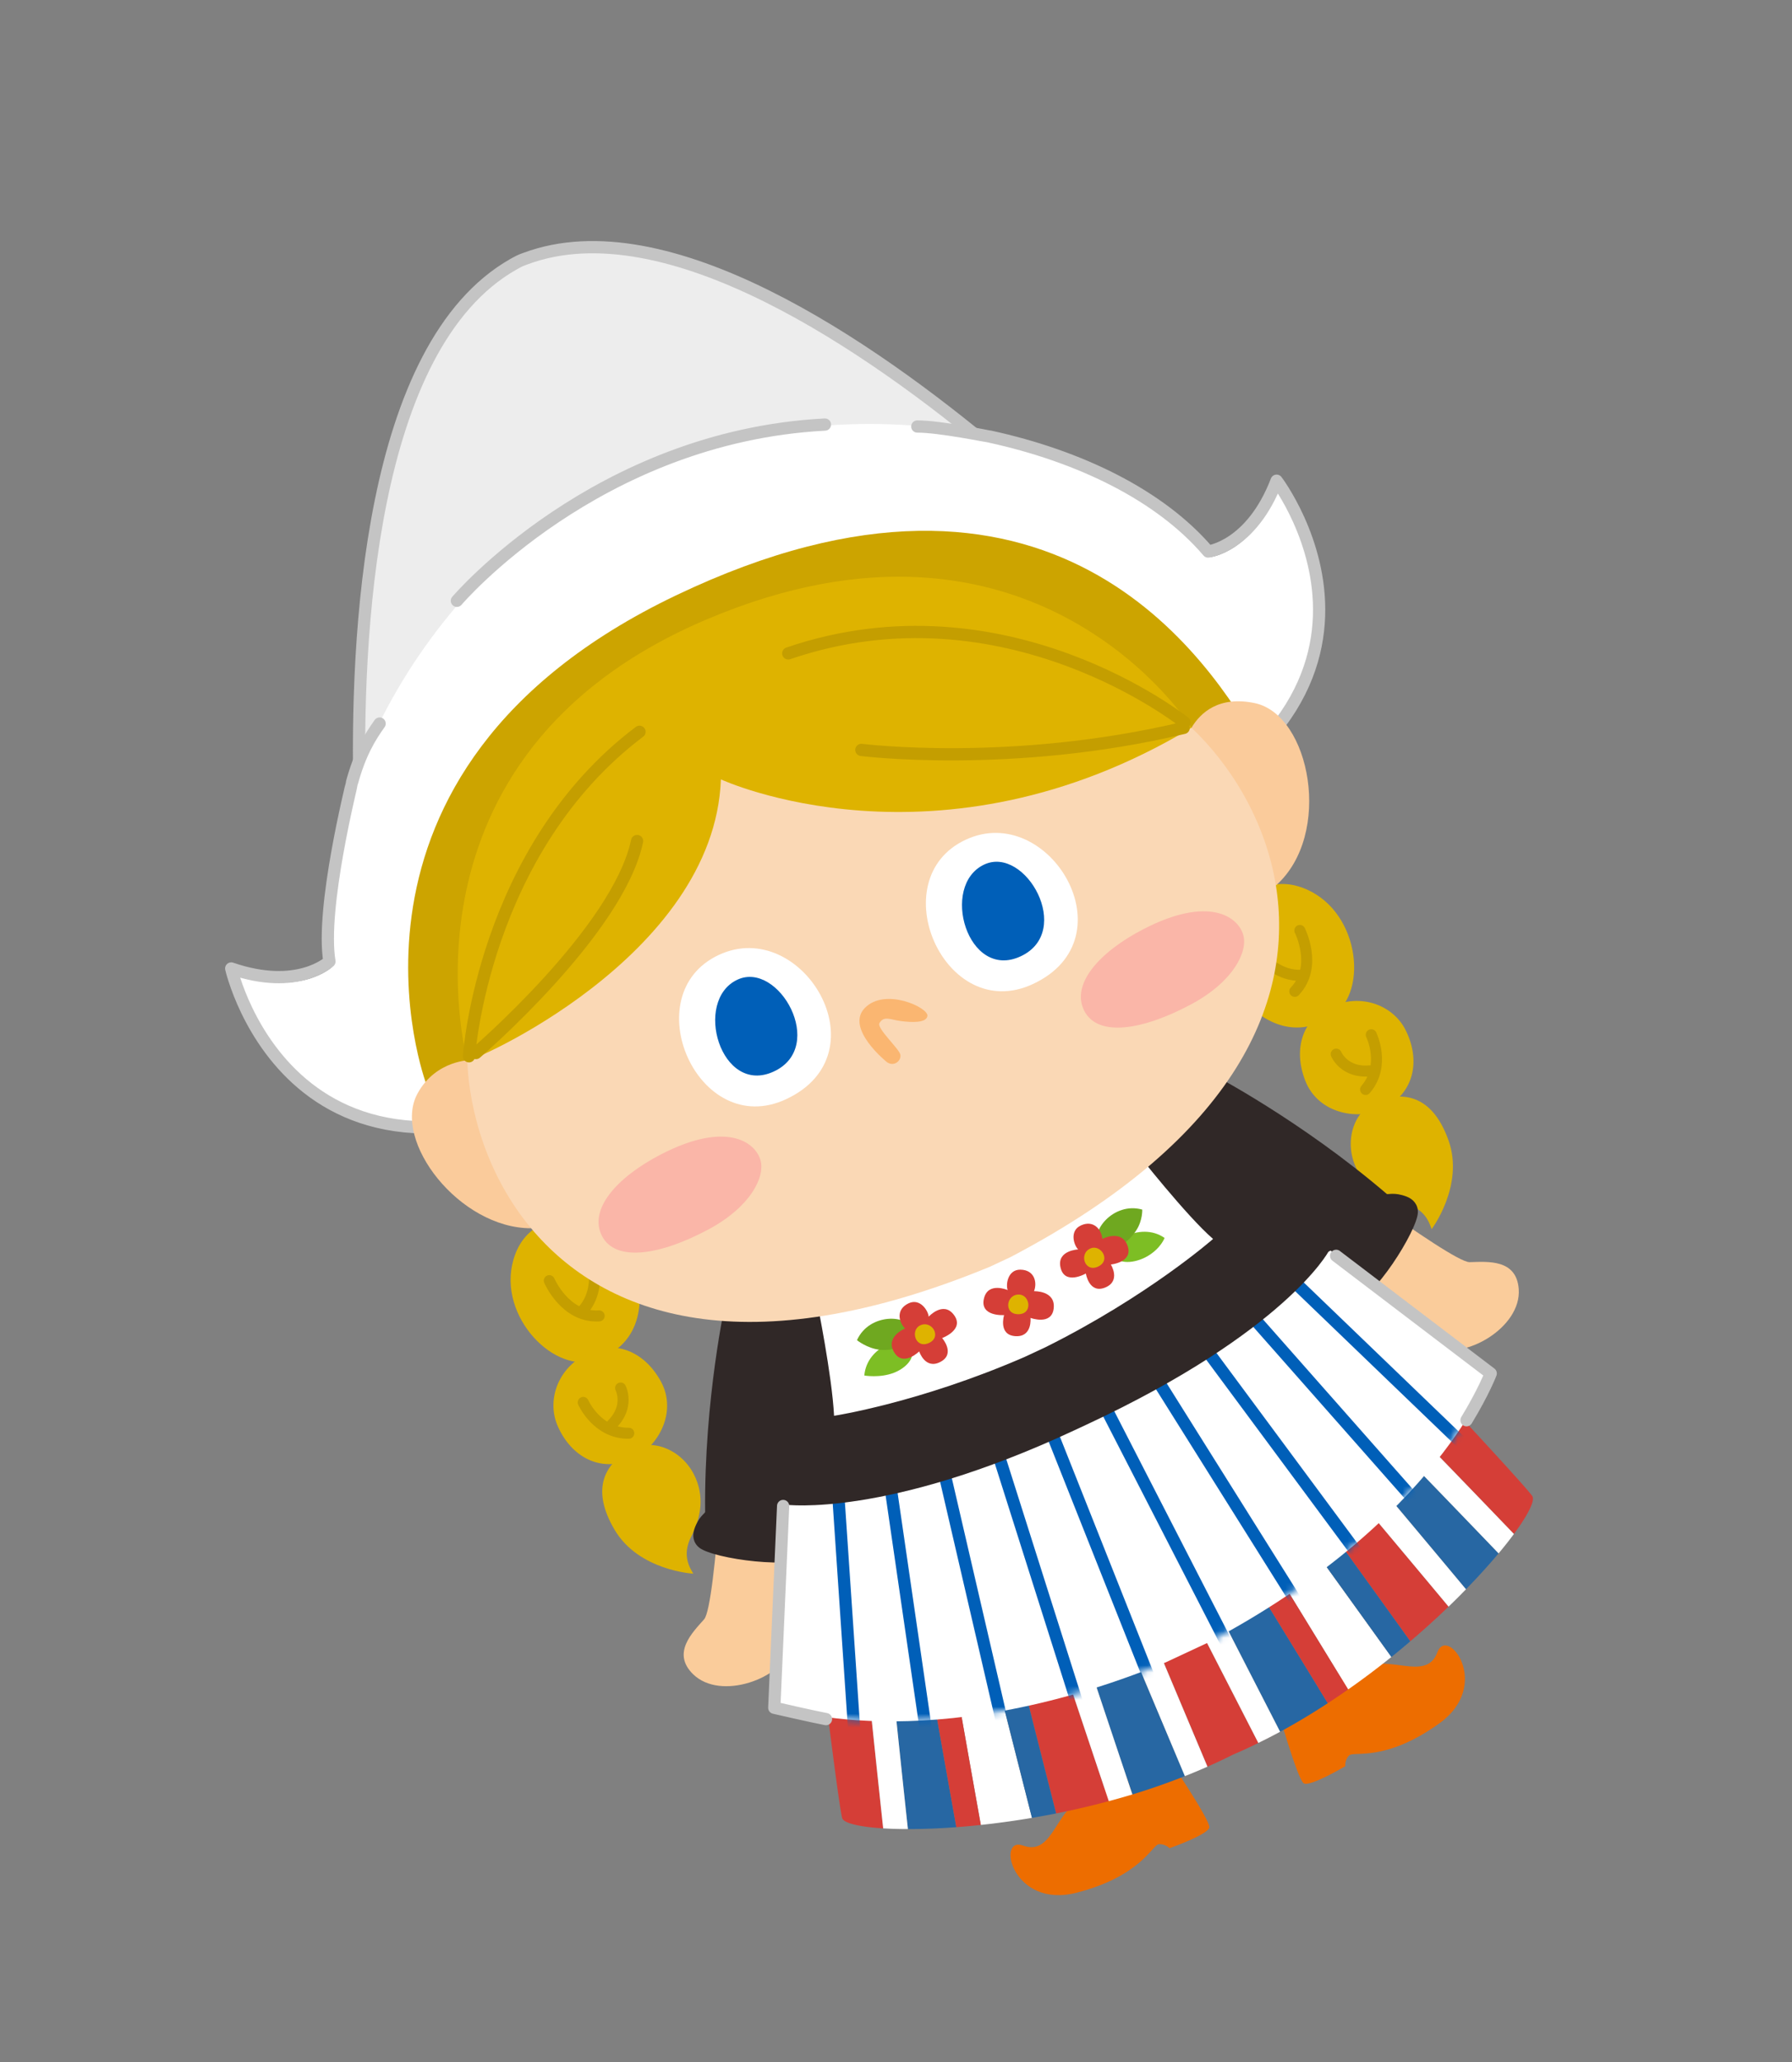 <svg width="260" height="299" fill="none" xmlns="http://www.w3.org/2000/svg"><rect width="100%" height="100%" fill="#808080" stroke="none"/><g clip-path="url(#clip0_1_13066)"><path d="M76.605 37.378c-.12.043-.244.078-.364.123 0 0-.606.21-.892.359-.269.125-.848.453-.848.453-29.629 16.806-21.344 93.954-21.344 93.954l53.208-27.894 1.41-.579 54.159-22.25s-53.368-55.508-85.33-44.166z" fill="#EDEDED"/><path d="M144.733 65.72C126.237 50.192 96.734 29.864 76.241 37.5c0 0-.607.212-.893.36-.268.125-.848.453-.848.453-20.965 11.89-22.946 53.99-22.313 77.598" stroke="#C4C4C4" stroke-width="1.776" stroke-linecap="round" stroke-linejoin="round"/><path d="M185.596 70.51c-3.67 9.55-9.936 10.267-9.936 10.267-16.282-19.095-53.01-25.598-83.569-12.304-25.647 10.515-47.52 42.979-43.92 71.753 0 0-4.576 4.339-14.25 1.011 0 0 9.483 42.115 60.405 12.492l62.012-28.917c55.425-19.967 29.259-54.303 29.259-54.303l-.001.001z" fill="#fff"/><path d="M143.608 63.306c13.027 2.835 24.725 8.512 31.677 16.667 0 0 6.266-.717 9.936-10.267 0 0 26.166 34.336-29.26 54.303l-62.01 28.916c-50.922 29.624-60.405-12.491-60.405-12.491 9.674 3.327 14.251-1.012 14.251-1.012-1.3-7.729 3.27-25.732 3.265-25.925 1.186-4.339 2.639-6.629 4.017-8.577m88.528-41.614c-.141-.002-7.34-1.472-10.517-1.46m-66.8 25.272s20.247-23.812 53.4-25.555" stroke="#C4C4C4" stroke-width="1.776" stroke-linecap="round" stroke-linejoin="round"/><path d="M178.81 142.788c2.205 3.735 7.949 9.01 14.632 4.424 5.204-3.574 3.72-15.545-4.551-18.518-8.269-2.973-13.835 7.728-10.081 14.094z" fill="#DEB300"/><path d="M183.529 139.192s2.139 2.383 5.303 2.231m-.24-6.503s2.673 5.258-.734 8.831" stroke="#C49E00" stroke-width="1.599" stroke-linecap="round" stroke-linejoin="round"/><path d="M192.19 146.415c-2.918 1.617-4.657 5.461-2.828 10.249 1.885 4.933 7.997 5.991 11.764 3.869 4.335-2.445 4.868-7.214 2.745-11.296-1.803-3.467-6.687-5.592-11.679-2.823l-.002.001z" fill="#DEB300"/><path d="M193.869 152.854s1.147 2.774 4.88 2.429m.204-5.239s2.18 4.439-.821 7.935" stroke="#C49E00" stroke-width="1.599" stroke-linecap="round" stroke-linejoin="round"/><path d="M199.998 159.598c-3.552 1.278-4.944 5.688-3.387 9.414 1.356 3.245 4.113 4.849 7.181 5.54 3.011.678 3.614 2.851 3.921 3.683 0 0 4.766-6.326 2.462-12.843-2.185-6.178-6.071-7.271-10.178-5.796l.001.002zM92.012 183.263c1.444 4.089 1.792 11.88-6.017 14.052-6.082 1.689-14.299-7.142-11.26-15.389 3.038-8.246 14.814-5.631 17.277 1.337z" fill="#DEB300"/><path d="M86.224 184.566s.45 3.171-1.7 5.496m-4.827-4.363s2.31 5.427 7.236 5.113" stroke="#C49E00" stroke-width="1.599" stroke-linecap="round" stroke-linejoin="round"/><path d="M86.19 195.843c3.114-1.195 7.177-.057 9.669 4.421 2.568 4.615-.551 9.977-4.598 11.499-4.66 1.75-8.655-.908-10.418-5.157-1.496-3.611.015-8.718 5.345-10.762l.002-.001z" fill="#DEB300"/><path d="M90.044 201.269s1.387 2.661-1.278 5.299m-4.144-3.211s2 4.524 6.606 4.471" stroke="#C49E00" stroke-width="1.599" stroke-linecap="round" stroke-linejoin="round"/><path d="M91.27 210.298c3.262-1.899 7.535-.131 9.388 3.456 1.615 3.125 1.071 6.269-.371 9.063-1.417 2.742-.14 4.601.3 5.371 0 0-7.909-.415-11.42-6.369-3.329-5.645-1.67-9.324 2.104-11.523l-.001.002z" fill="#DEB300"/><path d="M213.222 183.018c2.647-.075 6.806-.462 7.13 3.9.418 5.6-7.915 10.293-11.941 8.422l-24.159-11.224s-5.169-20.904 2.565-19.009c0 0 23.758 17.986 26.404 17.909l.001.002z" fill="#FACC9B"/><path d="M175.779 155.714s12.927 6.709 25.427 17.413c.148.126 1.106-.302 2.9.393.92.357 1.644 1.139 1.614 2.278-.072 2.646-6.507 12.833-9.7 13.34-3.192.51-2.674-2.059-2.674-2.059s-23.713-17.234-24.944-23.026c-1.191-5.605 3.92-10.155 7.379-8.34l-.002.001z" fill="#302827"/><path d="M102.162 234.806c-1.759 1.98-4.728 4.917-1.595 7.969 4.022 3.92 12.972.553 14.127-3.734l6.931-25.721s-12.691-17.398-16.21-10.254c0 0-1.492 29.76-3.254 31.738l.001.002z" fill="#FACC9B"/><path d="M105.314 188.572s-3.17 14.216-3.006 30.672c.002.194-.941.653-1.562 2.474-.318.934-.184 1.991.709 2.7 2.073 1.645 14.013 3.264 16.454 1.144 2.443-2.118.142-3.372.142-3.372s2.04-29.243-1.605-33.91c-3.527-4.516-10.3-3.524-11.132.292z" fill="#302827"/><path d="M219.253 222.623l-.001-.002a49.064 49.064 0 01.001.002z" fill="#C4C4C4"/><path d="M127.739 265.309l.15.007-.151-.009.001.002z" fill="#fff"/><path d="M156.022 261.471c-2.968 2.038-3.651 7.581-7.583 6.148-3.934-1.431-1.576 9.227 7.758 6.833 9.334-2.393 10.982-6.916 11.911-7.024.929-.106 1.573.573 1.573.573s5.614-1.964 5.775-3.021c.163-1.054-6.075-10.229-6.075-10.229l-13.36 6.718.001.002zm42.941-20.023c3.469-.964 8.154 2.076 9.584-1.857 1.432-3.934 8.081 4.724.247 10.335-7.833 5.612-12.357 3.967-13.036 4.609-.679.644-.573 1.573-.573 1.573s-5.113 3.039-6.026 2.483c-.912-.553-3.931-11.229-3.931-11.229l13.734-5.916.001.002z" fill="#ED6D00"/><path d="M171.612 231.396a149.763 149.763 0 01-5.723 2.679c3.197 7.601 7.354 17.472 9.301 22.104a76.857 76.857 0 003.671-1.733 81.969 81.969 0 006.865-3.326 88.437 88.437 0 01-3.156 1.616c-2.295-4.47-7.189-14.004-10.958-21.34z" fill="#D53E37"/><path d="M156.782 237.738a13455.8 13455.8 0 007.513 22.468 97.889 97.889 0 007.619-2.661c-1.96-4.652-6.098-14.483-9.29-22.075-1.986.82-3.935 1.576-5.84 2.268h-.002zm-27.219 6.916a3538.91 3538.91 0 002.164 20.571 93.487 93.487 0 007.029-.277 5603.297 5603.297 0 01-3.755-21.201c-1.959.372-3.78.669-5.438.909v-.002z" fill="#2767A3"/><path d="M147.597 240.731a10017.03 10017.03 0 005.633 22.227 117.82 117.82 0 007.642-1.782c-1.811-5.41-5.008-14.958-7.444-22.267a142.987 142.987 0 01-5.831 1.822zm-27.873 4.863c1.039 8.354 2.114 16.638 2.462 18.022.185.733 2.389 1.285 5.954 1.506a3147.834 3147.834 0 01-2.1-20.014c-2.937.328-5.098.447-6.315.487l-.001-.001z" fill="#D53E37"/><path d="M138.481 243.041c.984 5.634 2.436 13.808 3.826 21.585 2.361-.252 4.855-.593 7.422-1.025a8493.208 8493.208 0 01-5.554-21.926c-1.984.52-3.889.975-5.691 1.367l-.003-.001z" fill="#fff"/><path d="M198.888 213.967c3.919 4.652 9.422 11.23 13.808 16.483a94.01 94.01 0 004.733-5.203 3621.58 3621.58 0 00-14.306-14.816 148.542 148.542 0 01-4.238 3.535l.003.001zm-24.112 15.815c3.769 7.336 8.649 16.845 10.955 21.335a98.154 98.154 0 006.922-4.147c-4.091-6.682-8.832-14.417-12.391-20.211a147.872 147.872 0 01-5.485 3.025l-.001-.002z" fill="#2767A3"/><path d="M222.311 216.926c-.821-1.135-6.312-7.11-11.95-13.175a156.225 156.225 0 01-4.58 4.323c3.524 3.613 8.916 9.207 13.872 14.36 2.112-2.862 3.1-4.896 2.658-5.508z" fill="#D53E37"/><path d="M183.31 224.934c4.036 6.57 9.307 15.174 12.29 20.048a118.076 118.076 0 006.275-4.712 8783.532 8783.532 0 00-13.426-18.628 147.982 147.982 0 01-5.142 3.291l.003.001z" fill="#fff"/><path d="M191.375 219.625a8083.934 8083.934 0 0113.241 18.371 122.41 122.41 0 005.556-5.027 6283.822 6283.822 0 00-14.082-16.81 149.04 149.04 0 01-4.715 3.466zm-16.186 36.552z" fill="#D53E37"/><path d="M203.124 210.433c3.381 3.471 8.806 9.096 14.306 14.816.005-.007.009-.013.016-.019.401-.48.781-.945 1.137-1.396l.053-.065c.365-.461.703-.906 1.018-1.333a3298.332 3298.332 0 00-13.872-14.36c-.884.801-1.77 1.592-2.657 2.358l-.001-.001zm-7.035 5.726a6082.073 6082.073 0 0114.083 16.81l.017-.016a130.16 130.16 0 001.3-1.271c.418-.416.812-.823 1.209-1.229a5851.188 5851.188 0 00-13.809-16.483c-.932.751-1.866 1.478-2.799 2.191l-.001-.002z" fill="#fff"/><path d="M212.7 230.454l-.001-.003c-.398.408-.792.815-1.209 1.228.413-.411.817-.82 1.212-1.225h-.002z" fill="#C4C4C4"/><path d="M188.451 221.643a8963.22 8963.22 0 0113.427 18.628 120.41 120.41 0 002.609-2.164l.127-.11a8307.067 8307.067 0 00-13.24-18.371c-.976.689-1.95 1.366-2.924 2.017h.001z" fill="#2767A3"/><path d="M204.619 237.999l-.002-.004a7.186 7.186 0 01-.127.11c.043-.037.088-.071.131-.107l-.002.001z" fill="#C4C4C4"/><path d="M180.261 226.758c3.56 5.794 8.301 13.53 12.391 20.211.082-.053.166-.105.248-.161.912-.599 1.816-1.207 2.699-1.827-2.984-4.873-8.254-13.478-12.29-20.048a156.026 156.026 0 01-3.049 1.823l.001.002z" fill="#D53E37"/><path d="M192.655 246.976c.083-.054.161-.111.244-.165-.081.055-.166.105-.248.16l.003.007.001-.002z" fill="#C4C4C4"/><path d="M171.612 231.396c3.769 7.334 8.663 16.869 10.958 21.34a88.398 88.398 0 003.156-1.616l.005-.003c-2.304-4.491-7.186-13.999-10.955-21.335a150.496 150.496 0 01-3.164 1.614zm-8.989 4.072c3.193 7.594 7.33 17.423 9.289 22.076.158-.063.318-.121.476-.184.939-.38 1.876-.771 2.801-1.183-1.949-4.63-6.105-14.503-9.301-22.104-1.099.485-2.188.95-3.265 1.395z" fill="#fff"/><path d="M171.918 257.56c.158-.062.313-.135.47-.199-.157.064-.318.12-.475.183l.006.014-.001.002z" fill="#C4C4C4"/><path d="M153.429 238.908c2.436 7.312 5.634 16.86 7.444 22.268l.163-.042a111.392 111.392 0 003.259-.93c-2.486-7.422-5.362-16.018-7.512-22.469-1.135.413-2.252.801-3.353 1.171l-.001.002z" fill="#fff"/><path d="M160.875 261.181c.053-.014.106-.031.161-.046a4.32 4.32 0 01-.163.042l.002.004z" fill="#C4C4C4"/><path d="M144.172 241.675c1.684 6.696 3.964 15.669 5.554 21.925a132.496 132.496 0 003.348-.608c.052-.011.104-.023.155-.032a9757.891 9757.891 0 01-5.633-22.226c-1.167.338-2.308.652-3.425.943l.001-.002z" fill="#2767A3"/><path d="M149.727 263.602l.114-.022c-.037.007-.075.012-.115.018l.001.004zm3.504-.64l-.002-.003c-.053.009-.105.021-.155.031l.157-.028zm-10.923 1.664c-.015 0-.029.002-.045.004l.045-.004z" fill="#C4C4C4"/><path d="M134.999 243.748c1.044 5.996 2.55 14.453 3.755 21.201a143.294 143.294 0 001.719-.143c.029-.003.059-.007.088-.008.559-.05 1.125-.106 1.7-.166.014-.002.029-.002.044-.005a5937.26 5937.26 0 01-3.825-21.585c-1.205.263-2.365.495-3.483.707l.002-.001z" fill="#D53E37"/><path d="M126.04 245.106c.501 5.018 1.329 12.833 2.1 20.015l.15.008a53.234 53.234 0 001.647.071c.568.015 1.156.024 1.772.023l.017.001a3693.42 3693.42 0 01-2.164-20.572c-1.272.184-2.448.331-3.523.452l.001.002z" fill="#fff"/><path d="M193.051 181.339l-38.759 20.042-40.266 16.808-1.285 29.257s21.59 7.843 56.309-6.361l6.17-2.877c33.197-17.468 41.067-39.046 41.067-39.046l-23.238-17.823h.002z" fill="#fff"/><mask id="a" style="mask-type:luminance" maskUnits="userSpaceOnUse" x="112" y="181" width="105" height="69"><path d="M193.051 181.339l-38.759 20.042-40.266 16.808-1.285 29.257s21.59 7.844 56.309-6.361l6.17-2.877c33.197-17.468 41.067-39.046 41.067-39.046l-23.238-17.822.002-.001z" fill="#fff"/></mask><g mask="url(#a)" stroke="#005FB8" stroke-width="1.776" stroke-miterlimit="10"><path d="M185.3 183.483l30.192 29.029m-37.283-25.559l28.493 32.272m-35.583-28.804l27.16 36.649m-34.253-33.179l24.81 39.543m-31.9-36.073l21.795 42.418m-28.884-38.948l17.242 43.396m-24.333-39.926l13.532 42.677m-20.624-39.207l10.286 44.353m-17.376-40.883l5.871 40.37m-12.961-36.9l2.83 41.788"/></g><path d="M174.417 162.104l-14.676-15.364-24.971 10.882-.02-.044-.862.43-.882.384.02.043-24.387 12.135 2.336 21.117 3.05 26.502s14.555 1.943 41.838-10.78l1.744-.813c28.916-13.484 35.15-25.121 35.15-25.121l-18.34-19.371z" fill="#302827"/><path d="M164.957 167.169l-46.406 21.64s2.16 10.585 2.463 16.486c0 0 12.392-1.886 27.689-8.55l2.952-1.376c14.94-7.436 24.348-15.716 24.348-15.716-3.816-3.283-11.046-12.484-11.046-12.484z" fill="#fff"/><path d="M161.5 182.1c-1.305-1.651 3.839-5.128 7.468-2.593 0 0-.528 1.487-2.445 2.627-1.406.836-3.863 1.434-5.023-.034z" fill="#7DBE24"/><path d="M159.538 180.315c-1.469-1.507 1.929-6.109 6.191-4.918 0 0 .07 1.539-.842 2.969-1.215 1.906-3.659 3.679-5.35 1.947l.001.002z" fill="#6FA820"/><path d="M156.433 181.176c-.608-.572-1.312-2.695.384-3.477 1.874-.864 3.02.634 3.124 1.954 0 0 2.77-1.473 3.653.98.87 2.417-2.422 2.726-2.422 2.726s1.495 2.383-.804 3.331c-2.355.974-2.822-2.026-2.822-2.026s-3.114 1.802-3.688-.927c-.511-2.439 2.574-2.563 2.574-2.563l.001.002z" fill="#D53E37"/><path d="M158.265 181.011c1.461-.574 2.995 1.747 1.045 2.656-1.95.909-2.833-1.949-1.045-2.656z" fill="#DEB300"/><path d="M132.188 195.401c-.889-1.906-6.395-.353-6.786 4.055 0 0 2.236.401 4.31-.402 1.513-.587 3.23-2.036 2.476-3.654v.001z" fill="#7DBE24"/><path d="M132.082 192.75c-.21-2.094-5.92-2.449-7.746 1.584 0 0 1.492 1.203 3.333 1.389 2.128.216 4.639-.713 4.413-2.973z" fill="#6FA820"/><path d="M134.738 190.927c-.047-.834-1.221-2.737-2.91-1.941-1.865.881-1.458 2.721-.511 3.649 0 0-2.91 1.174-1.598 3.427 1.291 2.221 3.645-.102 3.645-.102s.864 2.676 3.07 1.527c2.259-1.179.26-3.464.26-3.464s3.381-1.229 1.66-3.42c-1.538-1.961-3.617.323-3.617.323l.001.001z" fill="#D53E37"/><path d="M133.435 192.225c-1.38.748-.588 3.417 1.363 2.508 1.95-.91.327-3.423-1.363-2.508z" fill="#DEB300"/><path d="M146.204 187.068c-.299-.781-.003-2.998 1.865-2.96 2.061.044 2.44 1.891 1.955 3.123 0 0 3.136-.116 2.858 2.477-.272 2.554-3.369 1.395-3.369 1.395s.304 2.798-2.179 2.647c-2.544-.154-1.652-3.056-1.652-3.056s-3.588.261-2.911-2.444c.605-2.419 3.435-1.182 3.435-1.182h-.002z" fill="#D53E37"/><path d="M147.923 187.721c1.565.119 1.931 2.879-.219 2.846-2.152-.033-1.697-2.992.219-2.846z" fill="#DEB300"/><path d="M61.875 157.268S44.631 111.9 98.043 86.352c54.473-26.055 77.351 8.999 84.928 22.448 0 0-120.846 49.004-121.096 48.468z" fill="#CCA400"/><path d="M182.064 101.958c-5.236-1.101-7.901 1.403-9.192 3.566 5.437 9.697 10.309 18.57 12.247 22.878 8.31-7.383 4.988-24.754-3.055-26.444zM67.787 153.755c.844.002-4.525-.207-7.237 4.866-3.663 6.853 6.128 19.498 16.502 19.481-2.361-5.378-7.164-18.569-9.265-24.347z" fill="#FACB9B"/><path d="M172.872 105.525c-2.482-2.353-5.069-4.171-7.5-5.335-23.618-11.317-62.04-2.779-62.04-2.779-7.498 5.478-28.26 22.558-34.774 47.924-.62 2.417-.896 5.297-.769 8.42.31 7.721 3.09 16.932 9.265 24.346 10.6 12.726 31.207 20.146 66.519 5.606l2.976-1.388c33.396-17.473 41.193-37.722 38.57-53.919-1.532-9.464-6.621-17.546-12.248-22.877l.001.002z" fill="#FAD8B5"/><path d="M140.109 121.766c12.071-5.628 24.041 14.263 9.757 20.924-12.809 5.972-22.03-15.201-9.757-20.924z" fill="#fff"/><path d="M142.802 125.361c5.981-2.79 13.02 9.705 5.296 13.306-7.724 3.602-11.775-10.285-5.296-13.306z" fill="#005FB8"/><path d="M104.298 138.465c12.071-5.629 24.041 14.263 9.757 20.923-12.809 5.973-22.03-15.2-9.757-20.923z" fill="#fff"/><path d="M106.991 142.059c5.982-2.789 13.02 9.706 5.296 13.307-7.723 3.602-11.774-10.286-5.296-13.307z" fill="#005FB8"/><path d="M165.968 134.696c9.363-4.815 13.664-1.831 14.423.903.665 2.389-1.41 6.729-7.559 10.027-7.092 3.805-13.549 4.777-15.511.962-1.961-3.815 2.06-8.503 8.647-11.893v.001zM95.962 167.36c9.339-4.803 13.626-1.826 14.385.901.663 2.382-1.406 6.711-7.538 10.001-7.073 3.795-13.513 4.764-15.47.959-1.956-3.804 2.053-8.481 8.623-11.861z" fill="#FAB6A8"/><path d="M128.702 154.03s-6.146-4.902-3.211-7.884c2.936-2.984 9.236-.039 9.067 1.169-.148 1.059-2.344.939-3.856.743-1.511-.193-2.456-.817-3.102.294-.434.745 2.781 3.636 3.02 4.54.22.836-.845 1.863-1.918 1.138z" fill="#FAB671"/><path d="M67.787 153.756c-.073.626 35.835-14.812 36.81-40.74 0 0 31.464 14.588 68.274-7.491 0 0-22.595-36.018-70.422-15.674-46.64 19.837-34.662 63.905-34.662 63.905z" fill="#DEB300"/><path d="M171.857 104.757s-25.948-20.803-57.492-10.012m10.609 13.996s21.774 2.747 46.765-3.191M68.045 153.166s2.025-29.927 24.739-47.051M69.05 152.697s20.645-17.709 23.384-30.743" stroke="#C49E00" stroke-width="1.776" stroke-linecap="round" stroke-linejoin="round"/><path d="M113.624 218.376l-1.284 29.257s5.625 1.297 7.503 1.645m74.017-67.175l22.428 17.056s-1.019 2.679-3.514 6.782" stroke="#C4C4C4" stroke-width="1.776" stroke-linecap="round" stroke-linejoin="round"/></g><defs><clipPath id="clip0_1_13066"><path fill="#fff" transform="rotate(-25 162.38 35.84)" d="M0 0h170.18v250H0z"/></clipPath></defs></svg>
